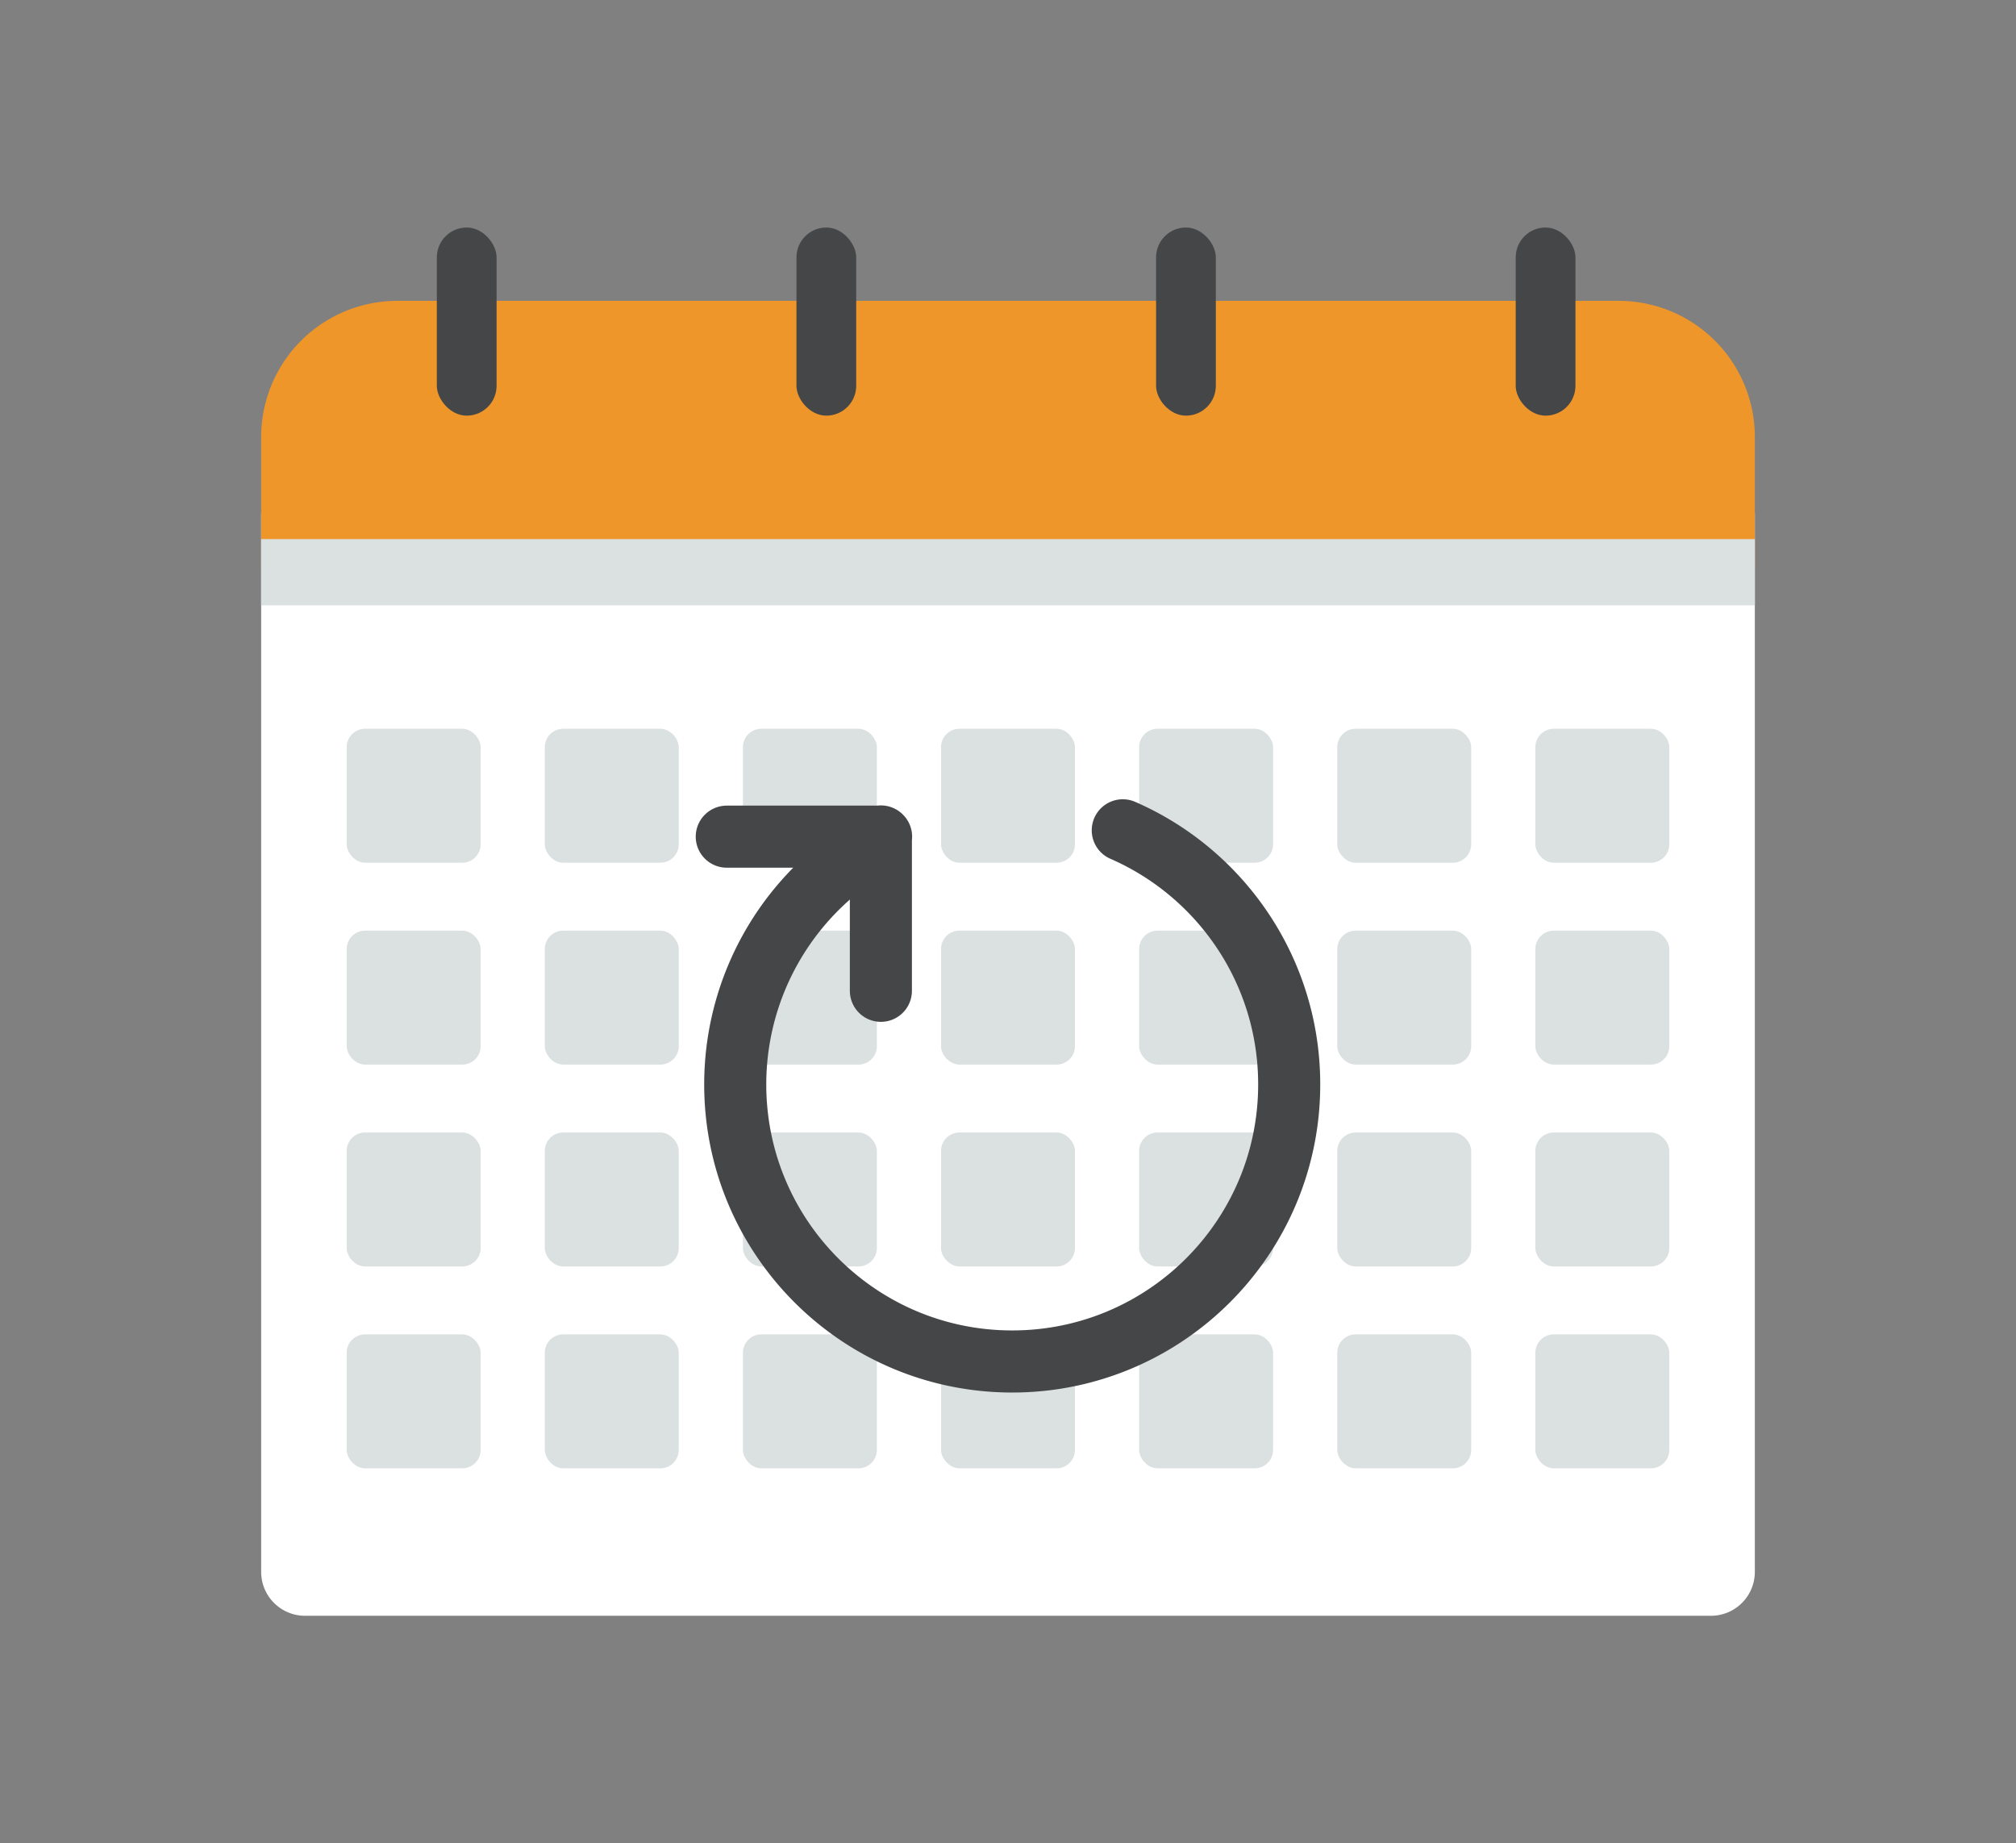<svg id="Layer_1" data-name="Layer 1" xmlns="http://www.w3.org/2000/svg" viewBox="0 0 1786.57 1633.19"><rect x="0" y="0" width="1786.57" height="1633.19" fill="#808080" stroke="none"/><defs><style>.cls-1{fill:#fff;}.cls-2{fill:#ee962a;}.cls-3{fill:#454647;}.cls-4{fill:#dbe0e1;}.cls-5{fill:none;stroke:#454647;stroke-linecap:round;stroke-linejoin:round;stroke-width:55.01px;}</style></defs><path class="cls-1" d="M1555.13,454.87V1392.7a38.91,38.91,0,0,1-38.91,38.91H270.35a38.91,38.91,0,0,1-38.91-38.91V454.87Z"/><path class="cls-2" d="M1555.13,387.2V503.88H231.44V387.2A120.62,120.62,0,0,1,352.06,266.57h1082.5A120.58,120.58,0,0,1,1555.13,387.2Z"/><rect class="cls-3" x="387.12" y="201.58" width="52.95" height="166.69" rx="26.47"/><rect class="cls-3" x="705.82" y="201.58" width="52.95" height="166.69" rx="26.47"/><rect class="cls-3" x="1024.51" y="201.58" width="52.95" height="166.69" rx="26.47"/><rect class="cls-3" x="1343.21" y="201.58" width="52.95" height="166.69" rx="26.47"/><rect class="cls-4" x="231.44" y="477.65" width="1323.7" height="58.67"/><rect class="cls-4" x="307.25" y="645.7" width="118.68" height="118.68" rx="16.29"/><rect class="cls-4" x="482.81" y="645.7" width="118.68" height="118.68" rx="16.29"/><rect class="cls-4" x="658.38" y="645.7" width="118.68" height="118.68" rx="16.29"/><rect class="cls-4" x="833.94" y="645.7" width="118.68" height="118.68" rx="16.29"/><rect class="cls-4" x="1009.51" y="645.7" width="118.68" height="118.68" rx="16.29"/><rect class="cls-4" x="1185.08" y="645.7" width="118.68" height="118.68" rx="16.29"/><rect class="cls-4" x="1360.64" y="645.7" width="118.68" height="118.68" rx="16.29"/><rect class="cls-4" x="307.25" y="824.56" width="118.68" height="118.68" rx="16.29"/><rect class="cls-4" x="482.81" y="824.56" width="118.68" height="118.68" rx="16.29"/><rect class="cls-4" x="658.38" y="824.56" width="118.68" height="118.68" rx="16.29"/><rect class="cls-4" x="833.94" y="824.56" width="118.68" height="118.68" rx="16.29"/><rect class="cls-4" x="1009.51" y="824.56" width="118.68" height="118.68" rx="16.29"/><rect class="cls-4" x="1185.08" y="824.56" width="118.68" height="118.68" rx="16.29"/><rect class="cls-4" x="1360.64" y="824.56" width="118.68" height="118.68" rx="16.29"/><rect class="cls-4" x="307.25" y="1003.42" width="118.68" height="118.68" rx="16.29"/><rect class="cls-4" x="482.81" y="1003.42" width="118.68" height="118.68" rx="16.29"/><rect class="cls-4" x="658.38" y="1003.42" width="118.68" height="118.68" rx="16.29"/><rect class="cls-4" x="833.94" y="1003.42" width="118.68" height="118.68" rx="16.29"/><rect class="cls-4" x="1009.51" y="1003.42" width="118.68" height="118.68" rx="16.29"/><rect class="cls-4" x="1185.08" y="1003.42" width="118.68" height="118.68" rx="16.29"/><rect class="cls-4" x="1360.64" y="1003.42" width="118.68" height="118.68" rx="16.29"/><rect class="cls-4" x="307.25" y="1182.28" width="118.68" height="118.68" rx="16.29"/><rect class="cls-4" x="482.81" y="1182.28" width="118.68" height="118.68" rx="16.29"/><rect class="cls-4" x="658.38" y="1182.28" width="118.68" height="118.68" rx="16.29"/><rect class="cls-4" x="833.94" y="1182.28" width="118.68" height="118.68" rx="16.29"/><rect class="cls-4" x="1009.51" y="1182.28" width="118.68" height="118.68" rx="16.29"/><rect class="cls-4" x="1185.08" y="1182.28" width="118.68" height="118.68" rx="16.29"/><rect class="cls-4" x="1360.64" y="1182.28" width="118.68" height="118.68" rx="16.29"/><path class="cls-5" d="M995,735.67c86.8,37.84,147.48,124.4,147.48,225.14,0,135.57-109.9,245.48-245.47,245.48S651.56,1096.38,651.56,960.81A245.44,245.44,0,0,1,780,745"/><polyline class="cls-5" points="644.05 741.29 780.82 741.29 780.63 741.1 780.63 877.87"/></svg>